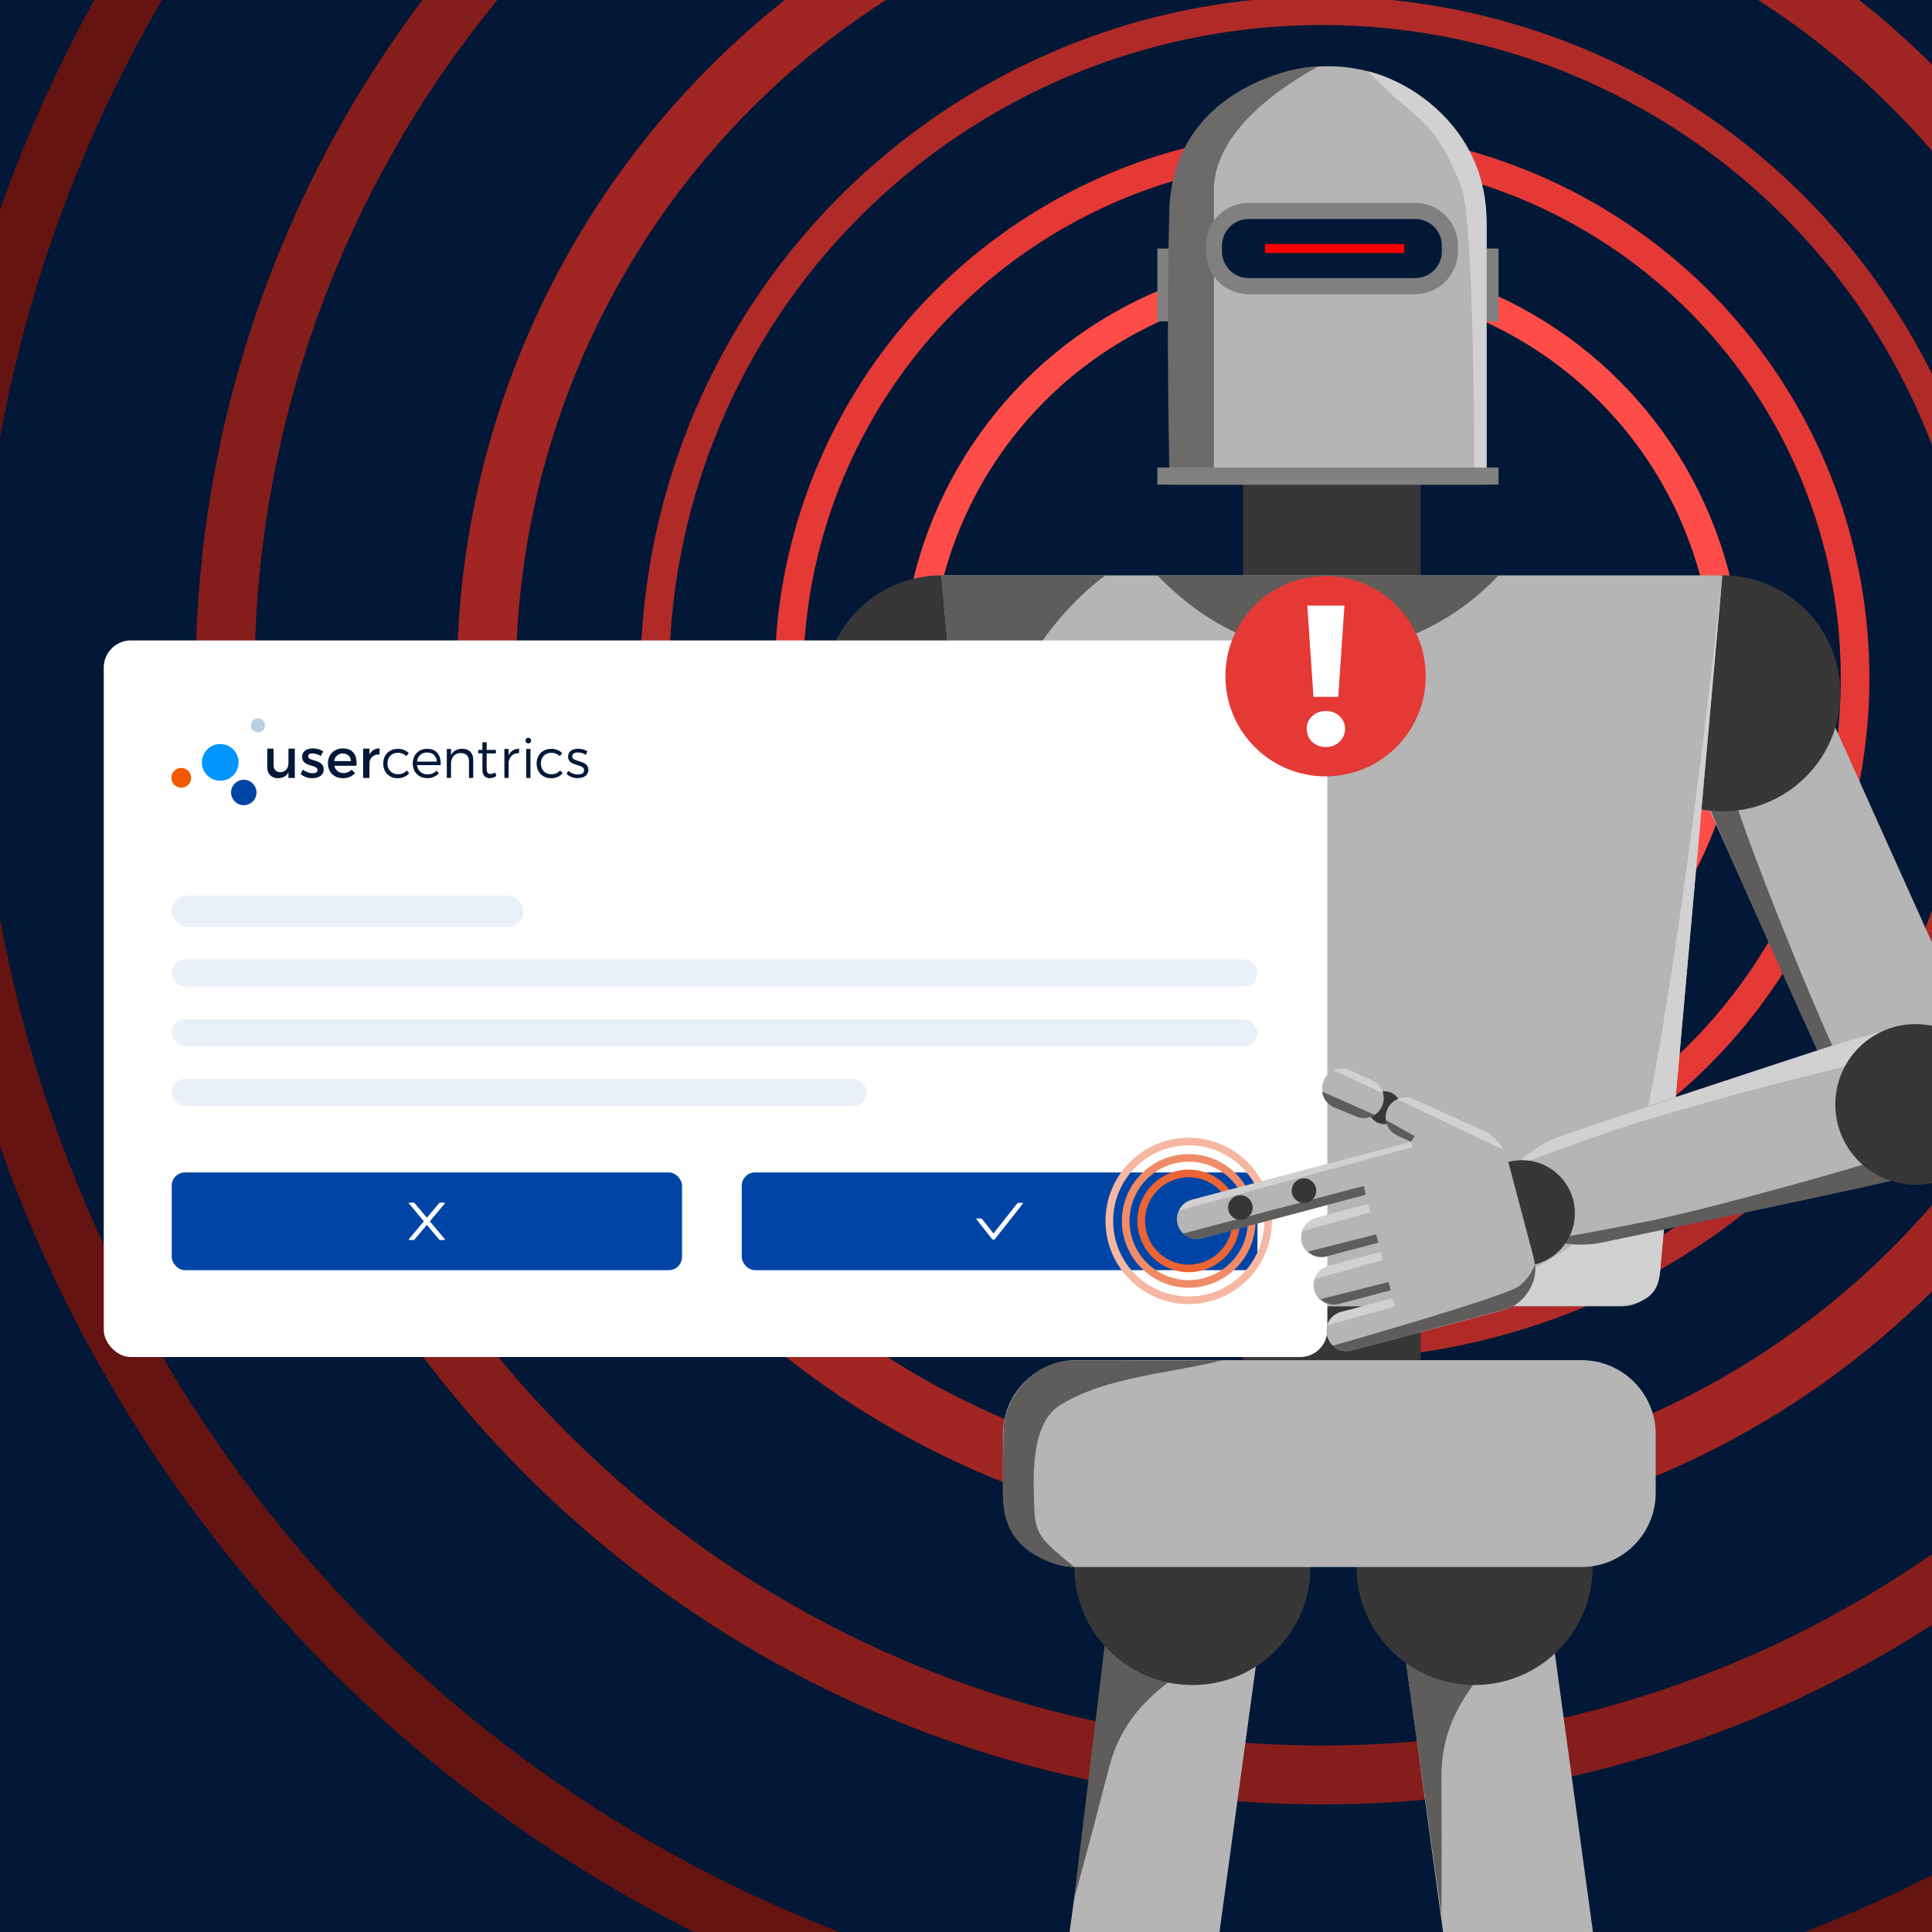 <svg width="290" height="290" viewBox="0 0 290 290" fill="none" xmlns="http://www.w3.org/2000/svg">
<rect x="0" y="0" width="290" height="290" fill="#333333" stroke="none"/>
<g clip-path="url(#clip0_36_350)">
<rect width="290" height="290" fill="#021836"/>
<circle cx="198.436" cy="101.768" r="60.954" stroke="#FE4D49" stroke-width="4.296"/>
<circle cx="198.436" cy="101.768" r="80.019" stroke="#E53935" stroke-width="4.296"/>
<circle cx="198.436" cy="101.768" r="100.157" stroke="#B02B28" stroke-width="4.296"/>
<circle cx="198.437" cy="101.769" r="125.427" stroke="#A12522" stroke-width="8.841"/>
<circle cx="198.436" cy="101.769" r="164.658" stroke="#851D1B" stroke-width="8.841"/>
<circle cx="198.436" cy="101.769" r="206.098" stroke="#651412" stroke-width="8.841"/>
<g clip-path="url(#clip1_36_350)">
<path d="M254.362 116.576L277.788 168.7C280.308 174.308 286.898 176.811 292.506 174.291L292.53 174.28C298.139 171.76 300.642 165.17 298.121 159.562L274.696 107.438C272.175 101.83 265.586 99.326 259.978 101.847L259.953 101.858C254.345 104.378 251.842 110.968 254.362 116.576Z" fill="#B5B5B5"/>
<path d="M259.82 117.697C260.266 121.518 271.887 150.548 276.092 159.216C280.297 167.883 283.229 173.383 283.229 173.383C283.229 173.383 278.971 171.103 277.118 167.207C275.265 163.311 258.195 125.441 256.858 121.803C255.521 118.165 255.594 120.248 256.557 117.775C257.521 115.302 259.82 117.697 259.82 117.697Z" fill="#5E5D5C"/>
<path d="M123.326 111.258L103.033 164.68C100.85 170.428 103.74 176.857 109.487 179.04L109.512 179.05C115.26 181.233 121.69 178.344 123.873 172.596L144.166 119.174C146.349 113.427 143.46 106.997 137.712 104.814L137.687 104.804C131.939 102.621 125.51 105.511 123.326 111.258Z" fill="#B5B5B5"/>
<path d="M129.371 110.133C126.989 113.151 111.308 148.094 108.158 157.199C105.009 166.305 103.199 172.266 103.199 172.266C103.199 172.266 101.794 167.645 103.244 163.571C104.694 159.498 122.731 112.73 124.355 109.212C125.98 105.695 129.371 110.133 129.371 110.133Z" fill="#5E5D5C"/>
<path d="M210.846 247.871L218.592 304.489C219.425 310.581 225.039 314.844 231.131 314.011L231.157 314.007C237.249 313.174 241.512 307.56 240.678 301.468L232.933 244.849C232.099 238.757 226.485 234.495 220.394 235.328L220.367 235.332C214.275 236.165 210.013 241.779 210.846 247.871Z" fill="#B5B5B5"/>
<path d="M167.168 241.615L159.422 298.234C158.589 304.325 162.851 309.939 168.943 310.773L168.97 310.776C175.061 311.61 180.675 307.347 181.509 301.255L189.254 244.636C190.088 238.545 185.825 232.931 179.733 232.097L179.707 232.094C173.615 231.26 168.001 235.523 167.168 241.615Z" fill="#B5B5B5"/>
<path d="M231.164 240.818C225.055 249.333 216.264 254.781 216.358 266.822C216.452 278.862 216.358 287.363 216.358 287.363L210.343 244.621L231.164 240.818Z" fill="#5E5D5C"/>
<path d="M187.476 243.952C179.385 250.609 169.485 253.619 166.483 265.275C163.481 276.932 161.204 285.127 161.204 285.127L166.381 242.266L187.476 243.952Z" fill="#5E5D5C"/>
<path d="M258.532 121.792C268.315 121.792 276.246 113.861 276.246 104.078C276.246 94.295 268.315 86.364 258.532 86.364C248.748 86.364 240.817 94.295 240.817 104.078C240.817 113.861 248.748 121.792 258.532 121.792Z" fill="#373738"/>
<path d="M221.335 252.929C231.119 252.929 239.049 244.998 239.049 235.215C239.049 225.431 231.119 217.5 221.335 217.5C211.552 217.5 203.621 225.431 203.621 235.215C203.621 244.998 211.552 252.929 221.335 252.929Z" fill="#373738"/>
<path d="M178.98 252.929C188.763 252.929 196.694 244.998 196.694 235.215C196.694 225.431 188.763 217.5 178.98 217.5C169.197 217.5 161.266 225.431 161.266 235.215C161.266 244.998 169.197 252.929 178.98 252.929Z" fill="#373738"/>
<path d="M141.315 121.792C151.098 121.792 159.029 113.861 159.029 104.078C159.029 94.295 151.098 86.364 141.315 86.364C131.531 86.364 123.601 94.295 123.601 104.078C123.601 113.861 131.531 121.792 141.315 121.792Z" fill="#373738"/>
<path d="M213.245 67.627H186.598V94.275H213.245V67.627Z" fill="#373738"/>
<path d="M213.245 179.897H186.598V206.545H213.245V179.897Z" fill="#373738"/>
<path d="M243.464 196.086H156.416C154.98 196.086 153.597 195.549 152.537 194.581C151.478 193.612 150.819 192.282 150.691 190.853L141.314 86.364H258.531L249.184 190.853C249.055 192.281 248.397 193.61 247.339 194.578C246.281 195.547 244.899 196.084 243.464 196.086Z" fill="#B5B5B5"/>
<path d="M237.396 204.166H161.679C155.53 204.166 150.546 209.15 150.546 215.299V224.082C150.546 230.23 155.53 235.215 161.679 235.215H237.396C243.544 235.215 248.528 230.23 248.528 224.082V215.299C248.528 209.15 243.544 204.166 237.396 204.166Z" fill="#B5B5B5"/>
<path d="M173.73 86.364C182.1 94.984 190.771 97.926 199.336 97.926C207.902 97.926 217.569 94.194 224.945 86.364" fill="#5E5D5C"/>
<path d="M165.944 86.364C157.92 92.247 151.009 102.985 150.515 110.018C150.021 117.05 150.783 191.543 150.783 191.543L141.302 86.364H165.944Z" fill="#5E5D5C"/>
<path d="M224.934 37.306H221.336V48.242H224.934V37.306Z" fill="#808080"/>
<path d="M177.318 37.306H173.72V48.242H177.318V37.306Z" fill="#808080"/>
<path d="M199.325 9.936C202.452 9.935 205.549 10.551 208.438 11.747C211.327 12.944 213.952 14.697 216.163 16.908C218.374 19.119 220.128 21.744 221.325 24.633C222.522 27.522 223.138 30.618 223.138 33.745V72.747H175.519V33.745C175.519 27.431 178.027 21.375 182.491 16.91C186.956 12.445 193.011 9.936 199.325 9.936Z" fill="#B5B5B5"/>
<path d="M197.843 9.984C184.066 17.64 182.215 24.903 182.215 28.447V70.186H175.519C175.519 70.186 175.046 49.478 175.519 31.664C175.991 13.851 193.748 9.936 197.843 9.984Z" fill="#6D6B69"/>
<path d="M205.354 10.703C212.604 18.361 215.22 17.261 219.513 28.447C221.342 36.092 221.288 70.186 221.288 70.186H223.138C223.138 70.186 223.138 51.067 223.138 33.251C223.138 19.994 212.76 12.57 205.354 10.703Z" fill="#D1D1D1"/>
<path d="M212.419 31.664H187.43C184.55 31.664 182.216 33.999 182.216 36.879V37.735C182.216 40.615 184.55 42.95 187.43 42.95H212.419C215.299 42.95 217.633 40.615 217.633 37.735V36.879C217.633 33.999 215.299 31.664 212.419 31.664Z" fill="#021836" stroke="#808080" stroke-width="2.417" stroke-miterlimit="10"/>
<path d="M189.884 37.306H210.785" stroke="#FF0000" stroke-width="1.343" stroke-miterlimit="10"/>
<path d="M224.934 70.186H173.72V72.745H224.934V70.186Z" fill="#808080"/>
<path d="M258.532 86.364C258.532 86.364 249.617 169.57 243.513 179.427C237.41 189.284 217.76 196.075 217.76 196.075C217.76 196.075 235.093 195.89 241.561 196C248.03 196.11 248.964 193.369 249.19 190.842L258.532 86.364Z" fill="#D1D1D1"/>
<path d="M161.264 235.223C156.61 231.394 155.402 230.494 155.273 226.63C155.123 222.224 154.489 213.741 159.212 210.855C166.194 206.582 176.166 206.099 183.459 204.171C178.478 204.295 165.896 204.171 160.904 204.206C156.463 204.249 151.678 207.912 150.633 213.916C150.544 221.244 150.563 217.264 150.563 224.715C150.563 234.715 161.264 235.223 161.264 235.223Z" fill="#5E5D5C"/>
</g>
<rect x="15.574" y="96.13" width="183.667" height="107.564" rx="4.074" fill="white"/>
<rect x="25.777" y="134.429" width="52.818" height="4.695" rx="2.347" fill="#EAF0F7"/>
<rect x="25.777" y="144.013" width="162.976" height="4.074" rx="2.037" fill="#EAF0F7"/>
<rect x="25.777" y="152.977" width="162.976" height="4.074" rx="2.037" fill="#EAF0F7"/>
<rect x="25.777" y="161.94" width="104.305" height="4.074" rx="2.037" fill="#EAF0F7"/>
<rect x="25.777" y="175.988" width="76.599" height="14.668" rx="1.984" fill="#0045A5"/>
<path d="M64.522 183.321L66.779 180.631C66.817 180.586 66.785 180.518 66.726 180.518H66.04C66 180.518 65.961 180.536 65.934 180.567L64.073 182.787L62.211 180.567C62.185 180.536 62.147 180.518 62.106 180.518H61.419C61.361 180.518 61.329 180.586 61.367 180.631L63.624 183.321L61.367 186.012C61.358 186.022 61.353 186.034 61.351 186.047C61.35 186.06 61.352 186.073 61.357 186.085C61.363 186.097 61.371 186.107 61.383 186.114C61.394 186.121 61.406 186.124 61.419 186.124H62.106C62.146 186.124 62.185 186.106 62.211 186.075L64.073 183.856L65.934 186.075C65.96 186.106 65.999 186.124 66.04 186.124H66.726C66.785 186.124 66.817 186.056 66.779 186.012L64.522 183.321Z" fill="white"/>
<rect x="111.34" y="175.988" width="77.413" height="14.668" rx="1.984" fill="#0045A5"/>
<g clip-path="url(#clip2_36_350)">
<path d="M153.487 180.553H152.886C152.801 180.553 152.721 180.592 152.67 180.658L149.125 185.149L147.425 182.995C147.399 182.962 147.366 182.936 147.329 182.918C147.292 182.9 147.251 182.89 147.209 182.89H146.608C146.55 182.89 146.519 182.956 146.554 183.001L148.909 185.985C149.019 186.124 149.23 186.124 149.341 185.985L153.541 180.663C153.576 180.619 153.544 180.553 153.487 180.553Z" fill="white"/>
</g>
<path d="M44.249 116.774H43.297V115.913C43 116.526 42.448 116.8 41.725 116.808C40.718 116.808 40.113 116.161 40.113 115.111V112.373H41.063V114.846C41.063 115.508 41.454 115.907 42.09 115.907C42.851 115.89 43.297 115.304 43.297 114.534V112.373H44.249V116.774ZM48.51 112.778L48.162 113.482C47.779 113.244 47.341 113.109 46.89 113.092C46.519 113.092 46.254 113.217 46.254 113.531C46.254 114.341 48.587 113.905 48.587 115.5C48.587 116.401 47.783 116.808 46.89 116.808C46.246 116.82 45.619 116.602 45.121 116.195L45.458 115.516C45.877 115.861 46.4 116.054 46.943 116.064C47.348 116.064 47.662 115.922 47.662 115.591C47.662 114.689 45.346 115.194 45.354 113.605C45.354 112.713 46.13 112.333 46.975 112.333C47.519 112.329 48.053 112.484 48.51 112.778ZM53.509 114.937H50.186C50.243 115.254 50.413 115.54 50.664 115.742C50.914 115.944 51.23 116.05 51.552 116.038C51.782 116.041 52.011 115.997 52.224 115.908C52.438 115.82 52.631 115.69 52.792 115.525L53.297 116.064C53.064 116.309 52.781 116.502 52.467 116.631C52.153 116.759 51.816 116.82 51.477 116.808C50.12 116.808 49.227 115.905 49.227 114.581C49.227 113.258 50.145 112.348 51.452 112.341C52.998 112.341 53.628 113.349 53.509 114.937ZM52.682 114.244C52.648 113.531 52.177 113.101 51.458 113.101C51.138 113.09 50.825 113.202 50.585 113.415C50.344 113.627 50.195 113.924 50.167 114.244H52.682ZM55.456 113.249C55.592 112.965 55.809 112.727 56.079 112.566C56.35 112.404 56.662 112.326 56.977 112.341V113.249C56.093 113.2 55.53 113.722 55.456 114.475V116.774H54.504V112.373H55.456V113.249ZM61.357 113.043L61.001 113.499C60.651 113.167 60.183 112.985 59.7 112.995C58.799 112.995 58.154 113.648 58.154 114.598C58.154 115.548 58.79 116.212 59.7 116.212C59.953 116.227 60.206 116.185 60.441 116.089C60.675 115.993 60.886 115.846 61.056 115.659L61.429 116.057C61.213 116.306 60.944 116.502 60.642 116.633C60.34 116.763 60.012 116.824 59.683 116.81C58.411 116.81 57.524 115.907 57.524 114.609C57.524 113.311 58.426 112.409 59.683 112.409C59.991 112.394 60.298 112.442 60.586 112.552C60.874 112.661 61.137 112.828 61.357 113.043ZM66.152 114.846H62.595C62.63 115.236 62.813 115.598 63.108 115.857C63.402 116.116 63.784 116.251 64.175 116.235C64.425 116.242 64.674 116.197 64.906 116.104C65.138 116.01 65.347 115.869 65.522 115.69L65.879 116.072C65.655 116.312 65.383 116.5 65.08 116.626C64.778 116.751 64.452 116.811 64.125 116.8C62.852 116.8 61.957 115.896 61.957 114.598C61.957 113.3 62.852 112.399 64.114 112.399C65.522 112.39 66.218 113.366 66.152 114.846ZM65.573 114.318C65.531 113.482 64.969 112.952 64.116 112.952C63.735 112.939 63.364 113.073 63.08 113.328C62.797 113.583 62.623 113.938 62.595 114.318H65.573ZM71.035 114.085V116.774H70.399V114.259C70.399 113.491 69.936 113.035 69.166 113.035C68.305 113.035 67.777 113.605 67.703 114.433V116.766H67.067V112.416H67.703V113.374C68.008 112.713 68.596 112.399 69.399 112.39C70.424 112.39 71.035 113.035 71.035 114.085ZM74.507 116.477C74.218 116.68 73.876 116.795 73.523 116.808C72.886 116.808 72.413 116.426 72.413 115.567V113.077H71.777V112.556H72.413V111.417H73.05V112.566H74.43V113.096H73.05V115.447C73.05 115.977 73.262 116.174 73.627 116.174C73.875 116.167 74.116 116.089 74.322 115.951L74.507 116.477ZM76.346 113.383C76.475 113.078 76.694 112.82 76.974 112.643C77.253 112.465 77.58 112.377 77.911 112.39V113.043C76.993 113.026 76.426 113.597 76.346 114.458V116.774H75.71V112.416H76.346V113.383ZM79.726 111.166C79.726 111.279 79.682 111.387 79.602 111.466C79.523 111.546 79.415 111.591 79.302 111.591C79.19 111.591 79.082 111.546 79.002 111.466C78.923 111.387 78.878 111.279 78.878 111.166C78.878 111.054 78.923 110.946 79.002 110.866C79.082 110.787 79.19 110.742 79.302 110.742C79.415 110.742 79.523 110.787 79.602 110.866C79.682 110.946 79.726 111.054 79.726 111.166ZM78.99 116.774V112.416H79.627V116.774H78.99ZM84.388 113.043L84.032 113.499C83.683 113.167 83.216 112.986 82.734 112.995C81.831 112.995 81.186 113.648 81.186 114.598C81.186 115.548 81.822 116.212 82.734 116.212C82.986 116.226 83.237 116.183 83.47 116.087C83.703 115.991 83.912 115.845 84.081 115.659L84.454 116.057C84.239 116.306 83.97 116.503 83.667 116.633C83.365 116.763 83.037 116.824 82.709 116.81C81.436 116.81 80.55 115.907 80.55 114.609C80.55 113.311 81.451 112.409 82.709 112.409C83.017 112.393 83.326 112.441 83.615 112.55C83.904 112.659 84.167 112.827 84.388 113.043ZM88.176 112.787L87.928 113.3C87.573 113.076 87.164 112.953 86.745 112.944C86.257 112.944 85.886 113.118 85.886 113.523C85.886 114.49 88.316 113.996 88.316 115.559C88.316 116.407 87.555 116.8 86.721 116.8C86.107 116.811 85.511 116.592 85.05 116.187L85.298 115.699C85.697 116.053 86.211 116.249 86.745 116.252C87.258 116.252 87.672 116.064 87.68 115.633C87.706 114.573 85.264 115.12 85.273 113.574C85.273 112.738 85.992 112.39 86.787 112.39C87.279 112.384 87.762 112.522 88.176 112.787Z" fill="#021836"/>
<path d="M33.059 117.194C34.582 117.194 35.816 115.96 35.816 114.437C35.816 112.914 34.582 111.68 33.059 111.68C31.536 111.68 30.302 112.914 30.302 114.437C30.302 115.96 31.536 117.194 33.059 117.194Z" fill="#0095FF"/>
<path d="M38.713 109.932C39.298 109.932 39.773 109.457 39.773 108.872C39.773 108.286 39.298 107.811 38.713 107.811C38.127 107.811 37.652 108.286 37.652 108.872C37.652 109.457 38.127 109.932 38.713 109.932Z" fill="#B8CEE1"/>
<path d="M36.594 120.864C37.649 120.864 38.503 120.009 38.503 118.955C38.503 117.901 37.649 117.046 36.594 117.046C35.54 117.046 34.685 117.901 34.685 118.955C34.685 120.009 35.54 120.864 36.594 120.864Z" fill="#0045A5"/>
<path d="M27.209 118.238C28.029 118.238 28.694 117.573 28.694 116.753C28.694 115.933 28.029 115.268 27.209 115.268C26.389 115.268 25.725 115.933 25.725 116.753C25.725 117.573 26.389 118.238 27.209 118.238Z" fill="#F25900"/>
<circle cx="178.43" cy="183.264" r="7.129" stroke="#EB6435" stroke-width="1.145"/>
<circle cx="178.43" cy="183.264" r="9.456" stroke="#F08B68" stroke-width="1.145"/>
<circle cx="178.429" cy="183.264" r="11.914" stroke="#F6B7A2" stroke-width="1.145"/>
<g clip-path="url(#clip3_36_350)">
<path d="M241.492 186.015L286.623 176.544C289.477 175.788 291.914 173.929 293.397 171.376C294.88 168.823 295.288 165.786 294.532 162.932L294.534 162.905C294.16 161.491 293.51 160.164 292.623 159.001C291.735 157.838 290.627 156.861 289.362 156.127C288.097 155.393 286.699 154.915 285.249 154.721C283.799 154.527 282.325 154.621 280.911 154.998L237.087 169.403C231.144 170.98 227.114 174.413 228.689 180.356L228.686 180.383C230.271 186.326 235.549 187.59 241.492 186.015Z" fill="#B5B5B5"/>
<path d="M290.753 171.033C287.442 172.989 257.298 181.31 247.856 183.212C238.414 185.113 232.259 186.11 232.259 186.11C232.259 186.11 236.252 187.394 240.482 186.503C244.713 185.612 283.238 177.633 286.957 176.496C290.676 175.359 291.302 175.942 292.698 173.669C294.093 171.396 290.753 171.033 290.753 171.033Z" fill="#5E5D5C"/>
<path d="M285.501 158.45C281.658 158.436 251.444 166.489 242.331 169.631C233.218 172.773 227.412 175.017 227.412 175.017C227.412 175.017 230.206 171.893 234.307 170.52C238.409 169.148 275.683 156.559 279.458 155.669C283.233 154.78 283.488 153.951 285.839 155.208C288.189 156.465 285.501 158.45 285.501 158.45Z" fill="#D1D1D1"/>
<path d="M286.457 177.788C293.089 178.39 298.954 173.501 299.556 166.868C300.158 160.236 295.27 154.371 288.637 153.769C282.004 153.167 276.139 158.055 275.537 164.688C274.935 171.321 279.824 177.186 286.457 177.788Z" fill="#373738"/>
<path d="M227.722 190.018C232.095 190.415 235.962 187.191 236.359 182.818C236.756 178.445 233.533 174.578 229.159 174.181C224.786 173.784 220.919 177.008 220.522 181.381C220.126 185.754 223.349 189.621 227.722 190.018Z" fill="#373738"/>
<path d="M207.587 168.723C208.943 168.846 210.142 167.847 210.265 166.491C210.388 165.135 209.389 163.936 208.033 163.813C206.677 163.69 205.478 164.689 205.355 166.045C205.232 167.401 206.232 168.6 207.587 168.723Z" fill="#373738"/>
<path d="M203.462 173.585L218.342 169.641C219.176 169.42 220.045 169.366 220.9 169.481C221.755 169.596 222.579 169.878 223.324 170.311C224.07 170.744 224.723 171.32 225.247 172.006C225.77 172.692 226.153 173.474 226.374 174.307L230.177 188.658C230.4 189.493 230.456 190.363 230.342 191.218C230.228 192.074 229.946 192.899 229.513 193.646C229.08 194.393 228.504 195.047 227.817 195.571C227.131 196.095 226.348 196.479 225.514 196.7L210.633 200.644L203.462 173.585Z" fill="#B5B5B5"/>
<path d="M202.921 173.739L178.873 180.113C177.285 180.534 176.338 182.163 176.759 183.751C177.18 185.339 178.809 186.286 180.397 185.865L204.445 179.491C206.034 179.07 206.98 177.441 206.559 175.853C206.138 174.265 204.509 173.319 202.921 173.739Z" fill="#B5B5B5"/>
<path d="M204.736 180.984L197.515 182.878C195.927 183.295 194.977 184.921 195.393 186.509C195.81 188.098 197.436 189.048 199.025 188.632L206.245 186.738C207.834 186.321 208.784 184.695 208.367 183.106C207.95 181.517 206.324 180.567 204.736 180.984Z" fill="#B5B5B5"/>
<path d="M206.614 188.149L199.394 190.043C197.806 190.46 196.855 192.086 197.272 193.675C197.689 195.264 199.315 196.214 200.903 195.797L208.124 193.903C209.712 193.486 210.663 191.86 210.246 190.272C209.829 188.683 208.203 187.733 206.614 188.149Z" fill="#B5B5B5"/>
<path d="M208.566 195.039L201.348 196.952C199.759 197.373 198.813 199.001 199.234 200.59C199.655 202.178 201.284 203.124 202.872 202.703L210.09 200.79C211.679 200.369 212.625 198.741 212.204 197.152C211.783 195.564 210.154 194.618 208.566 195.039Z" fill="#B5B5B5"/>
<path d="M222.611 169.771L212.206 165.006C210.712 164.322 208.946 164.978 208.262 166.472C207.578 167.966 208.234 169.732 209.728 170.416L220.133 175.181C221.627 175.865 223.393 175.209 224.077 173.715C224.761 172.221 224.105 170.455 222.611 169.771Z" fill="#B5B5B5"/>
<path d="M205.961 162.147L202.68 160.644C201.186 159.96 199.42 160.616 198.736 162.11C198.052 163.604 198.708 165.37 200.202 166.054L203.483 167.557C204.977 168.241 206.743 167.584 207.427 166.09C208.111 164.596 207.455 162.831 205.961 162.147Z" fill="#B5B5B5"/>
<path d="M177.552 185.167C177.92 185.516 178.37 185.764 178.861 185.89C179.352 186.015 179.866 186.012 180.356 185.883L204.992 179.34L204.728 178.006L177.552 185.167Z" fill="#5E5D5C"/>
<path d="M208.437 192.427L198.226 195.006C198.594 195.354 199.045 195.602 199.535 195.727C200.026 195.853 200.541 195.851 201.03 195.721L208.766 193.668L208.437 192.427Z" fill="#5E5D5C"/>
<path d="M206.564 185.282L196.354 187.86C196.722 188.209 197.172 188.458 197.663 188.583C198.154 188.708 198.669 188.706 199.158 188.576L206.894 186.523L206.564 185.282Z" fill="#5E5D5C"/>
<path d="M205.689 181.965L195.532 184.788C195.678 184.304 195.945 183.866 196.307 183.513C196.669 183.161 197.115 182.907 197.602 182.775L205.338 180.722L205.689 181.965Z" fill="#D1D1D1"/>
<path d="M207.583 189.144L197.426 191.967C197.571 191.483 197.837 191.044 198.2 190.692C198.562 190.34 199.008 190.086 199.496 189.955L207.232 187.902L207.583 189.144Z" fill="#D1D1D1"/>
<path d="M209.356 196.116L199.199 198.939C199.345 198.455 199.612 198.017 199.974 197.665C200.336 197.312 200.782 197.059 201.269 196.927L209.005 194.873L209.356 196.116Z" fill="#D1D1D1"/>
<path d="M212.37 170.543L208.008 168.104C208.069 168.607 208.258 169.086 208.558 169.494C208.857 169.903 209.257 170.228 209.718 170.437L211.789 171.388L212.37 170.543Z" fill="#5E5D5C"/>
<path d="M206.351 167.347L198.453 163.85C198.516 164.352 198.706 164.831 199.005 165.239C199.304 165.648 199.703 165.973 200.164 166.184C200.164 166.184 202.185 167.028 203.659 167.625C204.098 167.795 204.571 167.859 205.039 167.81C205.507 167.762 205.957 167.603 206.351 167.347Z" fill="#5E5D5C"/>
<path d="M200.083 201.982C200.45 202.33 200.901 202.579 201.391 202.704C201.882 202.83 202.397 202.827 202.886 202.698L226.23 196.458C228.839 195.641 230.894 192.284 230.383 189.801C230.383 189.801 229.93 191.493 228.031 193.044C226.133 194.594 200.083 201.982 200.083 201.982Z" fill="#5E5D5C"/>
<path d="M176.952 181.688C177.173 181.271 177.482 180.906 177.857 180.618C178.232 180.331 178.664 180.127 179.125 180.022L211.794 171.394L212.035 172.181L176.952 181.688Z" fill="#D1D1D1"/>
<path d="M200.172 160.652C200.538 160.48 200.935 160.384 201.338 160.372C201.742 160.359 202.144 160.43 202.519 160.579L206.073 162.206C206.449 162.394 206.78 162.661 207.044 162.988C207.308 163.316 207.499 163.696 207.603 164.103L200.172 160.652Z" fill="#D1D1D1"/>
<path d="M209.742 165.004C210.108 164.832 210.505 164.736 210.908 164.723C211.312 164.71 211.714 164.78 212.09 164.928L223.029 169.877C223.503 170.065 225.45 171.633 225.635 172.572L209.742 165.004Z" fill="#D1D1D1"/>
<path d="M186.02 183.091C187.037 183.184 187.935 182.435 188.027 181.418C188.12 180.402 187.371 179.504 186.354 179.412C185.338 179.319 184.44 180.068 184.348 181.084C184.255 182.101 185.004 182.999 186.02 183.091Z" fill="#373738"/>
<path d="M195.565 180.563C196.582 180.655 197.48 179.906 197.572 178.89C197.664 177.874 196.916 176.976 195.899 176.883C194.883 176.791 193.985 177.54 193.893 178.556C193.8 179.572 194.549 180.471 195.565 180.563Z" fill="#373738"/>
</g>
<circle cx="198.973" cy="101.5" r="15.037" fill="#E53935"/>
<path d="M196.228 90.9H201.805L200.876 104.604H197.157L196.228 90.9ZM199.016 112.131C198.197 112.131 197.507 111.871 196.947 111.352C196.408 110.812 196.138 110.162 196.138 109.402C196.138 108.643 196.408 108.013 196.947 107.513C197.487 106.993 198.177 106.734 199.016 106.734C199.856 106.734 200.546 106.993 201.086 107.513C201.625 108.013 201.895 108.643 201.895 109.402C201.895 110.162 201.615 110.812 201.056 111.352C200.516 111.871 199.836 112.131 199.016 112.131Z" fill="white"/>
</g>
<defs>
<clipPath id="clip0_36_350">
<rect width="290" height="290" fill="white"/>
</clipPath>
<clipPath id="clip1_36_350">
<rect width="196.803" height="304.17" fill="white" transform="translate(102.305 9.935)"/>
</clipPath>
<clipPath id="clip2_36_350">
<rect width="7.704" height="7.704" fill="white" transform="translate(146.194 179.47)"/>
</clipPath>
<clipPath id="clip3_36_350">
<rect width="120.949" height="56.663" fill="white" transform="translate(180.196 143.926) rotate(5.186)"/>
</clipPath>
</defs>
</svg>
